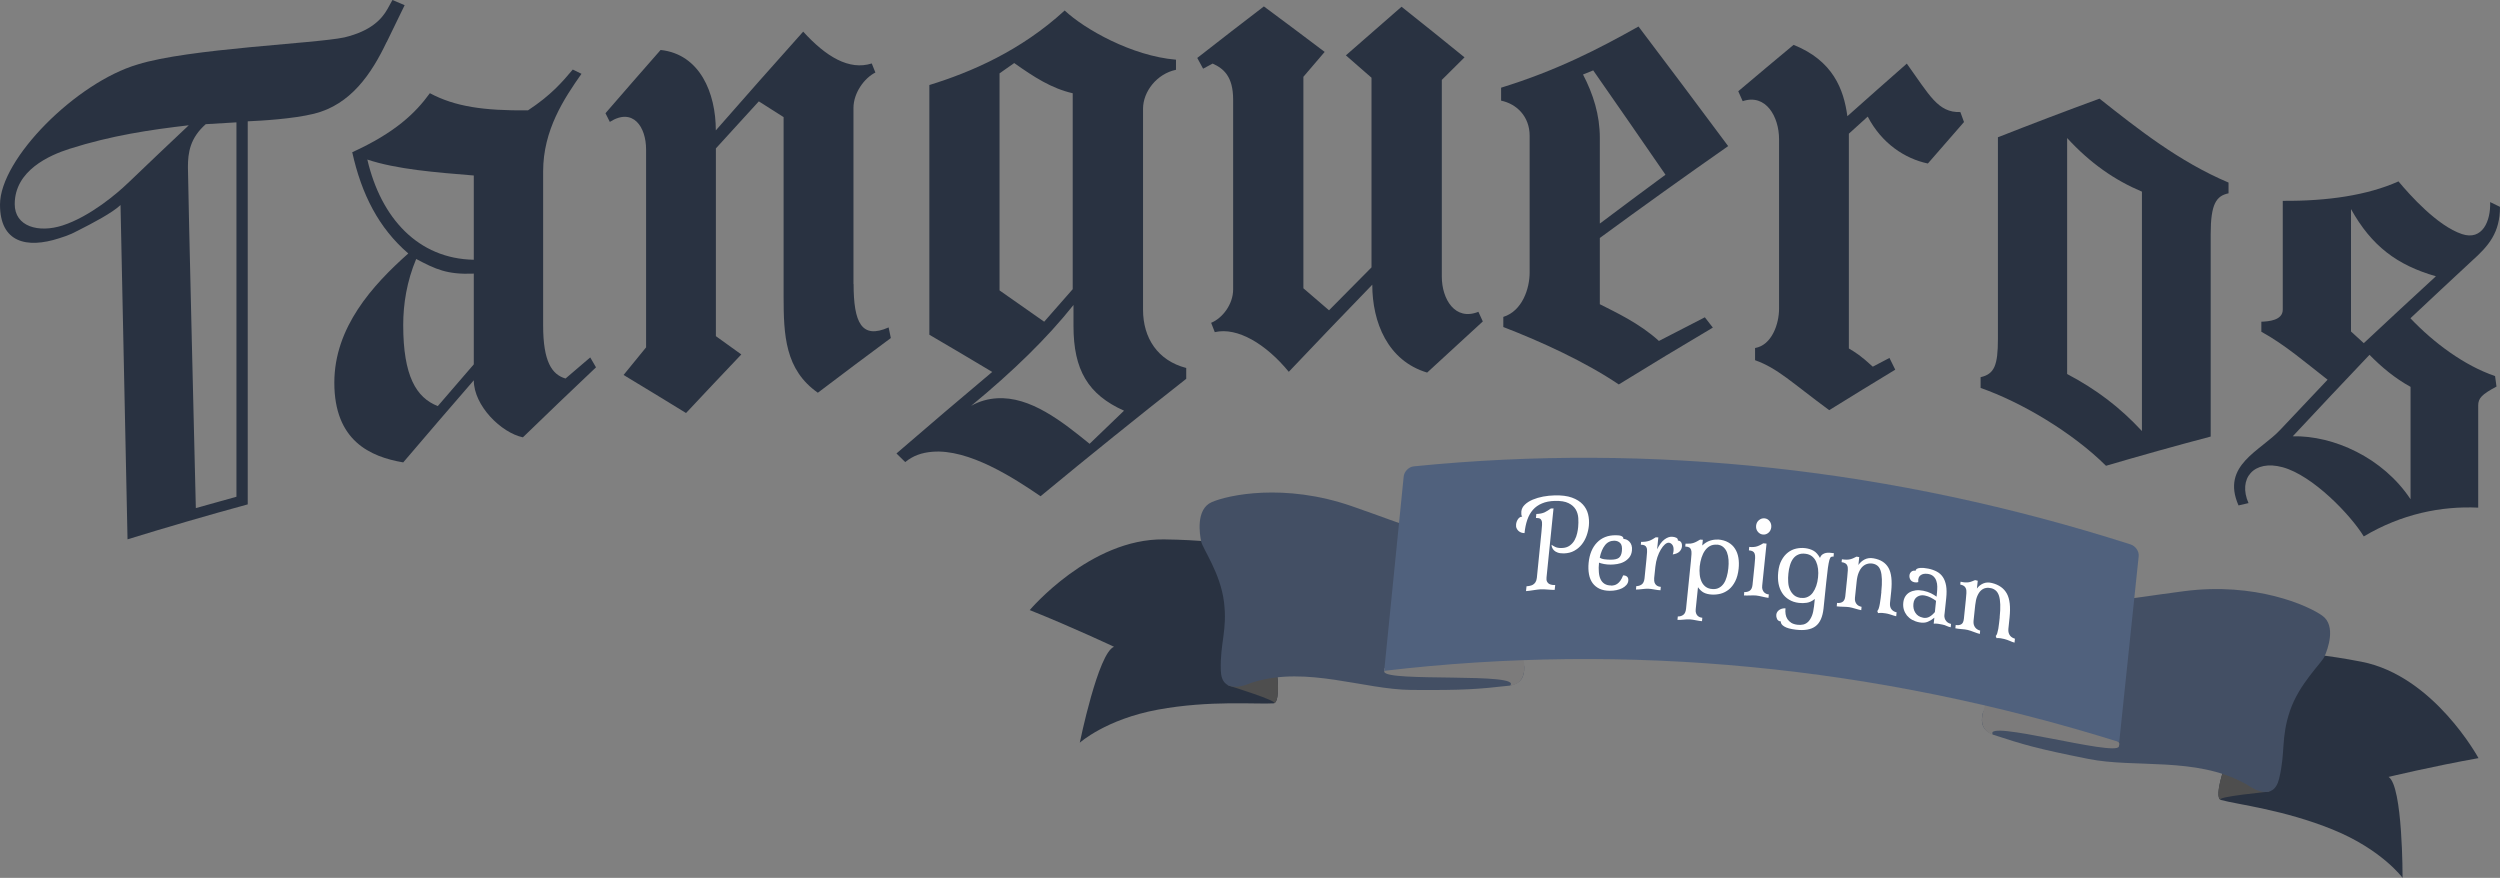 <svg xmlns="http://www.w3.org/2000/svg" width="692" height="243" viewBox="0 0 692 243" fill="none"><rect x="0" y="0" width="692" height="243" fill="#808080" stroke="none"/><g clip-path="url(#clip0_43_2092)"><path d="M107.05 11.624C108.702 8.216 110.354 4.826 112.006 1.435C110.874 0.951 109.761 0.466 108.63 0C108.163 0.843 107.696 1.668 107.247 2.511C105.667 5.31 102.669 8.593 95.325 10.351C87.353 12.073 52.196 13.418 38.083 17.849C21.169 22.818 0 43.896 0 56.651C0 67.127 7.362 68.867 16.357 65.961C17.542 65.585 18.674 65.208 19.805 64.706C20.308 64.454 20.882 64.167 21.439 63.898C25.748 61.728 31.045 58.929 33.361 56.759C34.008 87.596 34.654 118.432 35.3 149.287C46.289 145.897 57.331 142.686 68.41 139.654C68.41 139.654 68.518 139.618 68.572 139.618C68.572 139.403 68.572 139.206 68.572 138.99C68.572 138.972 68.572 138.955 68.572 138.919V33.582C72.288 33.42 80.979 32.936 86.922 31.483C97.067 28.971 102.812 20.468 107.014 11.642L107.05 11.624ZM56.954 34.371C59.773 34.191 62.61 34.03 65.447 33.869V137.501C61.695 138.524 57.96 139.564 54.207 140.641C54.207 140.641 51.999 49.888 52.017 46.264C52.017 42.228 52.609 38.21 56.954 34.371ZM35.336 50.731C32.607 53.386 24.94 59.952 17.309 62.409C10.683 64.544 4.058 62.732 4.076 56.489C4.076 47.197 13.646 42.981 19.266 41.188C30.811 37.51 41.585 35.914 52.25 34.676C46.612 39.986 40.974 45.331 35.336 50.749V50.731Z" fill="#293241"></path><path d="M156.553 104.781C152.746 103.669 150.34 100.099 150.34 90.053V47.448C150.34 35.985 156.14 27.285 160.952 20.432C160.144 20.038 159.354 19.643 158.546 19.248C155.547 22.8 152.531 26.334 146.139 30.55C133.929 30.657 125.975 29.527 118.99 25.796C115.004 31.285 109.42 36.703 97.498 42.138C100.083 53.799 104.841 63.127 113.011 70.159C103.064 79.003 92.542 90.627 92.542 105.929C92.542 122.02 102.471 126.433 111.611 127.994C118.11 120.352 124.628 112.782 131.146 105.265C131.146 112.297 138.741 119.796 144.738 121.052C151.472 114.522 158.223 108.064 164.974 101.678C164.435 100.763 163.897 99.848 163.376 98.933C161.096 100.87 158.833 102.808 156.553 104.763V104.781ZM131.146 100.852C127.824 104.691 124.503 108.548 121.181 112.405C115.202 110.073 111.611 104.063 111.611 89.981C111.611 84.151 112.598 77.891 115.202 71.684C120.588 74.536 123.766 76.043 131.146 75.738V100.87V100.852ZM131.146 71.899C115.776 71.63 105.452 60.4 101.681 44.166C109.815 46.874 120.588 47.717 131.146 48.578V71.899Z" fill="#293241"></path><path d="M236.239 78.608C236.239 62.373 236.239 46.139 236.239 29.904C236.239 25.689 239.273 21.581 242.308 20.074C241.967 19.23 241.625 18.405 241.302 17.562C235.036 19.571 228.59 15.661 222.323 8.754C214.261 17.777 206.182 26.89 198.138 36.093C198.138 25.671 193.703 14.997 182.858 13.831C177.758 19.625 172.677 25.473 167.595 31.339C167.99 32.147 168.403 32.936 168.798 33.743C175.227 29.671 178.836 35.124 178.836 41.349V96.152C176.753 98.7 174.688 101.229 172.605 103.794C178.351 107.257 184.114 110.773 189.896 114.324C194.995 108.889 200.095 103.471 205.194 98.108C202.842 96.421 200.49 94.735 198.156 93.049V41.08C202.124 36.721 206.074 32.38 210.042 28.056C212.322 29.509 214.603 30.962 216.901 32.416C216.901 48.937 216.901 65.441 216.901 81.963C216.901 92.798 217.296 102.341 226.381 108.71C233.115 103.597 239.848 98.556 246.581 93.569C246.384 92.582 246.186 91.596 245.971 90.627C238.501 93.946 236.275 89.389 236.275 78.554L236.239 78.608Z" fill="#293241"></path><path d="M316.392 85.712V30.119C316.392 25.312 320.252 20.414 325.513 19.32V16.522C313.339 15.517 300.178 8.055 294.701 2.906C282.546 14.064 268.774 19.984 257.247 23.536C257.247 46.569 257.247 69.603 257.247 92.654C263.046 96.045 268.846 99.471 274.645 102.951C265.811 110.36 256.977 117.894 248.143 125.518C248.951 126.308 249.759 127.097 250.567 127.904C252.776 126.092 255.218 125.285 258.055 125.052C268.163 124.191 280.714 132.353 288.022 137.358C301.453 126.254 314.901 115.419 328.35 104.853C328.35 103.848 328.35 102.862 328.35 101.857C320.449 99.812 316.392 93.551 316.392 85.73V85.712ZM276.674 20.307C278.021 19.356 279.368 18.405 280.732 17.454C286.209 21.329 291.057 24.469 296.928 25.814V80.043C294.288 83.039 291.667 86.035 289.028 89.049C284.916 86.142 280.786 83.254 276.674 80.384V20.325V20.307ZM301.596 122.845C294.109 116.764 285.185 109.624 275.866 110.252C273.64 110.396 271.216 110.97 268.792 112.351C280.535 102.682 289.854 93.569 297.143 84.42V90.233C297.143 102.449 301.201 109.23 311.131 113.679C307.953 116.728 304.774 119.778 301.596 122.845Z" fill="#293241"></path><path d="M399.094 76.581C399.094 58.427 399.094 40.273 399.094 22.119C401.195 20.038 403.278 17.957 405.378 15.876C399.579 11.158 393.761 6.476 387.944 1.866C382.809 6.314 377.673 10.799 372.538 15.32C374.908 17.383 377.26 19.446 379.63 21.509V74.016C375.716 77.962 371.784 81.909 367.87 85.891C365.5 83.846 363.147 81.819 360.777 79.792V21.258C362.734 18.961 364.692 16.665 366.667 14.369C361.065 10.136 355.445 5.92 349.842 1.776C343.702 6.476 337.543 11.23 331.402 16.037C331.941 17.024 332.48 18.029 333.018 19.015C333.898 18.531 334.778 18.064 335.658 17.598C338.692 18.961 341.332 21.168 341.332 27.554V80.115C341.332 84.313 338.297 88.116 335.245 89.353C335.586 90.215 335.927 91.076 336.25 91.937C342.535 90.466 350.453 95.255 356.737 102.915C364.44 94.789 372.143 86.752 379.846 78.805C379.846 89.192 384.101 99.866 395.036 103.131C400.171 98.377 405.307 93.659 410.442 88.977C410.029 88.08 409.634 87.201 409.221 86.304C402.739 88.923 399.094 82.77 399.094 76.581Z" fill="#293241"></path><path d="M478.349 40.434C470.09 29.312 461.812 18.28 453.535 7.337C442.42 13.58 430.911 19.517 415.505 24.271C415.505 25.473 415.505 26.657 415.505 27.859C419.761 28.738 423.406 32.2 423.406 37.582V75.451C423.406 79.846 421.395 86.071 416.116 87.721V90.519C426.638 94.574 438.793 100.153 448.076 106.413C456.767 101.05 465.439 95.811 474.112 90.681C473.375 89.73 472.639 88.779 471.903 87.829C467.666 89.981 463.428 92.17 459.191 94.376C453.732 89.407 447.071 86.376 442.833 84.205V65.871C454.684 57.189 466.534 48.704 478.367 40.434H478.349ZM438.165 20.63C439.117 20.253 440.05 19.858 441.002 19.482C447.681 29.061 454.343 38.676 461.004 48.363C454.953 52.812 448.884 57.333 442.833 61.889V38.174C442.833 31.806 441.002 26.047 438.183 20.63H438.165Z" fill="#293241"></path><path d="M527.816 17.598C522.34 22.406 516.845 27.267 511.351 32.164C510.346 24.666 507.347 16.791 496.466 12.414C491.367 16.647 486.267 20.935 481.15 25.258C481.563 26.173 481.958 27.088 482.371 28.003C488.817 25.85 492.444 32.344 492.444 38.515V85.479C492.444 89.659 490.433 95.542 485.801 96.332V99.704C492.049 101.929 495.856 105.821 506.324 113.535C512.428 109.75 518.515 106.019 524.602 102.323C524.064 101.247 523.525 100.153 523.004 99.076C521.46 99.884 519.934 100.691 518.39 101.498C514.978 98.359 513.56 97.534 511.764 96.457V37.008C513.506 35.429 515.247 33.851 516.989 32.272C520.814 39.645 527.224 43.914 533.634 45.26C536.973 41.421 540.313 37.6 543.635 33.779C543.294 32.864 542.97 31.931 542.629 31.016C536.417 31.25 534.029 26.245 527.798 17.598H527.816Z" fill="#293241"></path><path d="M553.025 37.995C553.025 56.597 553.025 75.2 553.025 93.82C553.025 101.175 552.02 103.543 548.231 104.404V107.382C559.435 111.293 573.602 119.652 582.939 128.927C592.617 126.092 602.277 123.384 611.919 120.836V64.724C611.919 56.4 613.499 54.211 616.857 53.512V50.534C603.211 44.775 591.701 35.663 581.144 27.303C571.789 30.729 562.416 34.299 553.025 37.995ZM592.886 119.311C586.728 112.692 580.371 107.866 572.184 103.525V38.21C578.558 45.152 585.327 49.87 592.886 53.045C592.886 75.128 592.886 97.229 592.886 119.311Z" fill="#293241"></path><path d="M667.222 88.08C672.895 82.752 678.551 77.46 684.207 72.222C688.894 68.042 692 64.383 692 57.261C691.102 56.812 690.187 56.382 689.271 55.933C689.468 61.154 687.134 66.679 681.478 64.795C674.655 62.517 667.024 53.96 663.9 50.211C655.299 54.05 644.293 55.682 631.867 55.593V85.712C631.867 88.69 627.935 88.977 625.942 89.049V91.829C632.46 95.381 638.565 100.673 644.275 105.104C639.947 109.66 635.62 114.253 631.275 118.863C625.763 124.855 614.684 128.693 619.622 139.905C620.538 139.69 621.471 139.475 622.387 139.259C619.424 132.532 623.77 127.115 631.867 129.339C640.145 131.618 650.559 142.399 654.294 148.48C664.69 142.291 675.643 140.031 685.967 140.515V112.226C685.967 110.252 686.937 109.176 691.03 107.005C690.905 106.037 690.779 105.068 690.635 104.099C682.089 101.175 673.668 94.897 667.222 88.116V88.08ZM650.756 57.871C656.448 68.096 663.505 73.388 674.26 76.473C667.617 82.573 660.973 88.744 654.294 94.986C653.109 93.91 651.942 92.834 650.756 91.757V57.889V57.871ZM667.222 138.165C659.591 126.648 645.873 120.513 634.633 120.765C641.725 113.176 648.799 105.66 655.874 98.215C659.213 101.606 662.93 104.727 667.239 107.077C667.239 117.446 667.239 127.797 667.239 138.165H667.222Z" fill="#293241"></path><path d="M686.057 209.867C686.057 209.867 673.721 187.067 653.683 183.174C633.645 179.281 628.133 181.254 628.133 181.254C628.133 181.254 610.357 220.218 614.774 221.437C619.191 222.675 632.155 224.11 645.729 229.636C659.303 235.161 665.031 242.982 665.031 242.982C665.031 242.982 665.121 217.527 661.153 215.051C661.153 215.051 673.362 212.109 686.057 209.849V209.867Z" fill="#293241"></path><path d="M628.205 219.123C628.205 219.123 612.691 220.576 614.774 221.437C614.774 221.437 613.014 221.437 614.971 214.746C617.108 207.463 628.205 219.123 628.205 219.123Z" fill="#4E4E4E"></path><path d="M621.202 216.773C621.471 216.917 621.759 217.025 622.01 217.204C623.482 218.262 629.3 221.994 630.862 215.536C632.658 208.127 631.311 204.306 633.861 196.772C636.41 189.237 642.587 183.604 643.431 181.703C644.275 179.801 646.735 173.254 642.838 170.437C638.942 167.621 624.254 161.055 604.521 163.638C584.788 166.222 589.816 166.401 578.881 164.733C567.946 163.064 559.687 162.275 559.687 162.275C559.687 162.275 546.077 187.102 550.135 192.197C554.175 197.292 549.452 194.709 548.806 197.507C548.16 200.305 548.86 202.153 551.643 203.355C560.261 206.171 563.727 207.212 578.127 210.082C590.983 212.647 607.682 209.436 621.202 216.773Z" fill="#434F64"></path><path d="M586.494 206.656C585.543 209.454 548.662 198.924 551.643 203.355C551.643 203.355 547.405 202.404 548.95 197.023C549.614 194.691 549.542 194.673 549.542 194.673C549.542 194.673 582.76 203.265 585.004 204.467C586.997 205.544 586.692 205.723 586.494 206.656Z" fill="#7C7B7B"></path><path d="M285.042 168.859C285.042 168.859 301.758 149.036 322.173 149.305C342.588 149.574 347.58 152.624 347.58 152.624C347.58 152.624 357.061 194.386 352.482 194.691C347.903 194.996 334.904 193.776 320.503 196.431C306.103 199.086 298.885 205.58 298.885 205.58C298.885 205.58 303.984 180.644 308.366 179.03C308.366 179.03 297 173.666 285.042 168.877V168.859Z" fill="#293241"></path><path d="M339.805 189.686C339.805 189.686 354.708 194.26 352.482 194.691C352.482 194.691 354.206 195.031 353.649 188.089C353.039 180.519 339.805 189.686 339.805 189.686Z" fill="#4E4E4E"></path><path d="M347.131 188.789C346.844 188.878 346.539 188.914 346.251 189.04C344.599 189.775 338.135 192.251 337.92 185.614C337.669 178.007 339.769 174.527 338.8 166.616C337.83 158.705 332.946 151.942 332.497 149.915C332.049 147.888 330.971 140.964 335.37 139.008C339.769 137.053 355.462 133.591 374.262 140.138C393.061 146.686 388.087 145.843 399.148 146.417C410.208 146.991 418.432 147.906 418.432 147.906C418.432 147.906 426.691 174.976 421.7 179.156C416.708 183.335 421.843 181.757 421.915 184.627C421.987 187.497 420.91 189.165 417.947 189.775C408.951 190.78 405.342 191.085 390.655 190.977C377.548 190.87 361.855 184.34 347.113 188.771L347.131 188.789Z" fill="#434F64"></path><path d="M383.168 185.936C383.527 188.878 421.772 186.044 417.965 189.793C417.965 189.793 422.31 189.722 421.897 184.143C421.718 181.721 421.79 181.721 421.79 181.721C421.79 181.721 387.513 183.371 385.071 184.107C382.898 184.752 383.15 185.004 383.168 185.954V185.936Z" fill="#7C7B7B"></path><path d="M589.726 150.687C523.992 129.68 457.126 122.469 391.319 129.088C389.937 129.232 388.68 130.505 388.536 131.94C386.741 149.843 384.963 167.764 383.15 185.685C450.554 177.738 519.126 184.304 586.602 205.4C588.398 188.251 590.193 171.101 591.989 153.969C592.132 152.606 591.127 151.135 589.726 150.687Z" fill="#50617D"></path><path d="M429.51 150.812C429.726 150.974 430.049 151.171 430.48 151.386C430.911 151.601 431.503 151.709 432.258 151.691C433.191 151.673 433.927 151.44 434.52 151.009C435.095 150.579 435.543 150.077 435.867 149.467C436.19 148.875 436.423 148.229 436.567 147.565C436.711 146.901 436.8 146.345 436.836 145.879C436.908 145.108 436.926 144.3 436.872 143.421C436.818 142.56 436.585 141.753 436.172 141.035C435.741 140.318 435.095 139.726 434.179 139.277C433.263 138.811 432.006 138.614 430.39 138.65C429.008 138.685 427.805 138.919 426.817 139.349C425.812 139.762 424.986 140.354 424.321 141.107C423.657 141.861 423.136 142.776 422.759 143.87C422.382 144.964 422.131 146.184 421.987 147.565C421.736 147.565 421.448 147.529 421.161 147.44C420.874 147.35 420.605 147.206 420.371 147.009C420.138 146.812 419.94 146.561 419.797 146.238C419.653 145.933 419.599 145.556 419.653 145.126C419.707 144.641 419.868 144.157 420.174 143.708C420.479 143.26 420.874 143.009 421.359 142.991C421.215 142.865 421.125 142.668 421.107 142.363C421.107 142.058 421.107 141.807 421.107 141.592C421.179 140.874 421.502 140.228 422.095 139.672C422.669 139.116 423.406 138.668 424.285 138.291C425.147 137.932 426.117 137.645 427.158 137.448C428.2 137.268 429.241 137.143 430.265 137.125C432.222 137.071 433.82 137.268 435.113 137.735C436.387 138.201 437.393 138.829 438.111 139.618C438.847 140.408 439.332 141.322 439.583 142.345C439.835 143.367 439.907 144.426 439.799 145.52C439.709 146.417 439.512 147.314 439.188 148.229C438.865 149.126 438.434 149.951 437.86 150.669C437.303 151.386 436.603 151.978 435.777 152.445C434.951 152.911 433.999 153.144 432.904 153.18C432.222 153.18 431.629 153.126 431.198 152.965C430.749 152.803 430.408 152.606 430.157 152.355C429.905 152.104 429.726 151.853 429.636 151.584C429.528 151.314 429.475 151.099 429.475 150.902C429.475 150.866 429.475 150.812 429.475 150.776L429.51 150.812ZM428.074 159.817C428.02 160.338 428.074 160.732 428.236 161.019C428.379 161.306 428.595 161.522 428.846 161.647C429.097 161.773 429.385 161.862 429.672 161.898C429.977 161.934 430.247 161.952 430.48 161.934C430.426 162.383 430.39 162.831 430.336 163.28C430.103 163.28 429.798 163.28 429.457 163.262C429.097 163.244 428.756 163.226 428.379 163.19C428.002 163.154 427.643 163.136 427.302 163.118C426.961 163.1 426.656 163.1 426.422 163.118C426.189 163.118 425.883 163.154 425.524 163.208C425.165 163.262 424.806 163.316 424.411 163.369C424.034 163.423 423.657 163.477 423.298 163.531C422.939 163.585 422.651 163.603 422.4 163.62C422.454 163.172 422.49 162.724 422.544 162.275C422.795 162.275 423.082 162.221 423.406 162.167C423.729 162.114 424.016 162.006 424.285 161.862C424.555 161.719 424.788 161.486 425.004 161.181C425.201 160.876 425.345 160.463 425.399 159.961C425.83 155.727 426.243 151.512 426.673 147.278C426.745 146.489 426.799 145.843 426.835 145.305C426.853 144.785 426.835 144.39 426.709 144.103C426.602 143.816 426.422 143.619 426.189 143.511C425.955 143.403 425.596 143.368 425.147 143.385C425.183 143.009 425.219 142.632 425.255 142.273C425.758 142.255 426.171 142.201 426.548 142.13C426.925 142.058 427.248 141.95 427.571 141.807C427.877 141.663 428.164 141.502 428.433 141.322C428.702 141.143 428.972 140.946 429.277 140.748C429.528 140.748 429.78 140.748 430.013 140.73C429.367 147.099 428.72 153.485 428.074 159.871V159.817Z" fill="white"></path><path d="M445.922 162.096C446.209 162.096 446.514 162.06 446.819 161.988C447.125 161.916 447.43 161.773 447.699 161.575C447.986 161.378 448.274 161.091 448.525 160.732C448.794 160.356 449.046 159.871 449.279 159.261C449.746 159.261 450.105 159.387 450.375 159.62C450.644 159.853 450.752 160.23 450.716 160.714C450.68 161.163 450.5 161.558 450.195 161.916C449.89 162.275 449.495 162.562 449.028 162.813C448.561 163.046 448.022 163.226 447.43 163.351C446.837 163.477 446.227 163.531 445.58 163.531C444.503 163.531 443.534 163.333 442.761 162.975C441.971 162.598 441.325 162.078 440.84 161.414C440.355 160.75 440.014 159.943 439.835 158.974C439.655 158.024 439.619 156.965 439.727 155.817C439.96 153.431 440.732 151.548 442.043 150.184C443.354 148.821 445.078 148.139 447.232 148.157C447.484 148.157 447.753 148.157 448.004 148.193C448.256 148.211 448.489 148.265 448.705 148.337C448.92 148.408 449.082 148.516 449.207 148.659C449.333 148.803 449.387 148.982 449.369 149.18C449.674 149.18 449.962 149.251 450.249 149.377C450.536 149.503 450.805 149.7 451.057 149.969C451.29 150.22 451.488 150.561 451.613 150.956C451.739 151.35 451.775 151.835 451.721 152.373C451.649 153.162 451.38 153.808 450.985 154.31C450.572 154.812 450.087 155.207 449.513 155.512C448.938 155.817 448.31 156.014 447.663 156.122C447.017 156.23 446.388 156.283 445.814 156.283C445.167 156.283 444.557 156.23 444 156.122C443.444 156.014 442.977 155.889 442.6 155.745C442.6 155.781 442.6 155.835 442.6 155.871C442.51 156.768 442.492 157.593 442.564 158.364C442.618 159.136 442.779 159.782 443.031 160.32C443.282 160.858 443.641 161.288 444.126 161.593C444.611 161.898 445.203 162.06 445.94 162.06L445.922 162.096ZM446.855 149.664C445.796 149.664 444.916 150.077 444.27 150.902C443.605 151.727 443.121 152.875 442.815 154.346C443.121 154.579 443.569 154.741 444.144 154.813C444.737 154.884 445.275 154.92 445.814 154.92C446.873 154.92 447.645 154.759 448.112 154.4C448.561 154.041 448.848 153.413 448.938 152.534C449.046 151.476 448.902 150.74 448.471 150.31C448.058 149.897 447.52 149.682 446.837 149.664H446.855Z" fill="white"></path><path d="M457.88 160.158C457.844 160.589 457.88 160.93 457.97 161.217C458.077 161.504 458.203 161.719 458.383 161.898C458.562 162.078 458.76 162.203 458.993 162.293C459.227 162.383 459.478 162.419 459.711 162.437C459.675 162.759 459.64 163.064 459.622 163.387C459.388 163.387 459.119 163.351 458.832 163.316C458.544 163.28 458.257 163.226 457.934 163.172C457.611 163.118 457.323 163.064 457.036 163.028C456.749 162.993 456.479 162.957 456.246 162.957C456.013 162.957 455.743 162.957 455.456 162.975C455.169 162.993 454.863 163.028 454.54 163.064C454.217 163.1 453.912 163.136 453.625 163.154C453.337 163.172 453.068 163.19 452.834 163.19C452.87 162.867 452.906 162.562 452.924 162.239C453.463 162.239 453.948 162.096 454.397 161.791C454.845 161.486 455.115 160.912 455.205 160.087C455.384 158.311 455.564 156.553 455.743 154.777C455.815 153.987 455.887 153.342 455.905 152.821C455.923 152.301 455.905 151.888 455.779 151.601C455.671 151.314 455.492 151.099 455.24 150.974C454.989 150.848 454.63 150.776 454.181 150.776C454.217 150.507 454.235 150.238 454.253 149.987C454.756 149.987 455.187 149.987 455.564 149.915C455.941 149.861 456.282 149.772 456.587 149.664C456.892 149.538 457.18 149.413 457.449 149.251C457.718 149.09 457.988 148.911 458.293 148.731C458.544 148.731 458.796 148.731 459.029 148.749C458.921 149.843 458.814 150.956 458.688 152.05C459.298 150.812 459.945 149.915 460.681 149.359C461.417 148.803 462.117 148.534 462.818 148.57C463.249 148.588 463.644 148.677 463.985 148.839C464.326 149 464.47 149.269 464.434 149.628C464.829 149.646 465.134 149.808 465.331 150.095C465.529 150.382 465.601 150.776 465.565 151.261C465.511 151.817 465.278 152.283 464.883 152.678C464.488 153.072 463.859 153.342 463.015 153.467C463.123 153.162 463.195 152.839 463.231 152.516C463.302 151.763 463.195 151.189 462.907 150.812C462.62 150.435 462.279 150.238 461.884 150.22C461.561 150.22 461.22 150.364 460.825 150.704C460.448 151.045 460.07 151.512 459.711 152.122C459.352 152.732 459.029 153.431 458.76 154.238C458.49 155.046 458.311 155.925 458.203 156.875C458.095 157.97 457.988 159.064 457.862 160.14L457.88 160.158Z" fill="white"></path><path d="M475.476 149.323C476.625 149.413 477.613 149.682 478.385 150.13C479.175 150.579 479.803 151.171 480.252 151.888C480.719 152.606 481.024 153.431 481.186 154.382C481.348 155.315 481.366 156.319 481.258 157.396C481.114 158.777 480.791 159.961 480.306 160.912C479.821 161.862 479.229 162.616 478.547 163.172C477.846 163.728 477.092 164.123 476.266 164.338C475.422 164.553 474.596 164.625 473.735 164.571C472.927 164.517 472.208 164.338 471.634 164.051C471.059 163.764 470.521 163.262 470 162.544C469.784 164.589 469.587 166.616 469.371 168.661C469.318 169.092 469.371 169.433 469.461 169.72C469.569 170.007 469.695 170.24 469.874 170.419C470.054 170.599 470.251 170.724 470.485 170.832C470.718 170.922 470.969 170.975 471.203 170.993C471.167 171.316 471.131 171.621 471.113 171.944C470.88 171.944 470.61 171.89 470.323 171.854C470.036 171.801 469.73 171.747 469.425 171.693C469.102 171.639 468.815 171.585 468.527 171.532C468.24 171.478 467.989 171.46 467.737 171.442C467.486 171.442 467.235 171.442 466.947 171.442C466.66 171.442 466.355 171.478 466.032 171.514C465.708 171.532 465.403 171.567 465.116 171.585C464.811 171.603 464.559 171.603 464.326 171.585C464.362 171.262 464.398 170.957 464.416 170.635C464.954 170.653 465.439 170.527 465.888 170.222C466.337 169.917 466.606 169.361 466.696 168.536C467.145 164.123 467.594 159.728 468.043 155.315C468.132 154.543 468.186 153.88 468.204 153.359C468.24 152.839 468.186 152.427 468.079 152.14C467.971 151.853 467.791 151.637 467.54 151.512C467.289 151.386 466.947 151.296 466.481 151.279C466.498 151.009 466.534 150.74 466.552 150.489C467.037 150.507 467.486 150.489 467.863 150.471C468.24 150.435 468.581 150.346 468.887 150.238C469.21 150.13 469.479 149.987 469.748 149.843C470 149.682 470.305 149.521 470.592 149.359C470.844 149.359 471.095 149.395 471.346 149.413C471.293 149.933 471.239 150.471 471.185 150.992C471.885 150.328 472.621 149.879 473.357 149.646C474.094 149.413 474.794 149.323 475.458 149.359L475.476 149.323ZM475.171 150.776C474.471 150.722 473.86 150.848 473.322 151.135C472.783 151.422 472.316 151.853 471.939 152.391C471.544 152.947 471.239 153.593 470.987 154.346C470.754 155.1 470.574 155.889 470.485 156.732C470.395 157.557 470.413 158.346 470.485 159.082C470.556 159.817 470.754 160.481 471.023 161.055C471.293 161.629 471.688 162.096 472.172 162.454C472.657 162.795 473.268 163.011 474.004 163.046C474.704 163.1 475.297 162.993 475.817 162.706C476.338 162.437 476.769 162.042 477.128 161.522C477.487 161.001 477.757 160.391 477.954 159.674C478.17 158.956 478.313 158.167 478.403 157.306C478.493 156.481 478.511 155.692 478.457 154.938C478.403 154.185 478.259 153.503 478.026 152.893C477.792 152.283 477.433 151.799 476.984 151.404C476.518 151.009 475.925 150.794 475.189 150.74L475.171 150.776Z" fill="white"></path><path d="M487.776 162.149C487.722 162.562 487.758 162.921 487.865 163.208C487.973 163.495 488.099 163.728 488.278 163.925C488.458 164.105 488.655 164.248 488.889 164.356C489.122 164.464 489.374 164.517 489.607 164.535C489.571 164.858 489.535 165.163 489.517 165.486C489.284 165.468 488.997 165.414 488.727 165.361C488.44 165.307 488.135 165.235 487.83 165.163C487.506 165.091 487.219 165.02 486.932 164.966C486.644 164.912 486.375 164.858 486.142 164.84C485.908 164.822 485.639 164.804 485.352 164.804C485.064 164.804 484.759 164.804 484.436 164.822C484.113 164.822 483.808 164.84 483.52 164.84C483.233 164.84 482.964 164.84 482.73 164.822C482.766 164.499 482.802 164.195 482.82 163.872C483.359 163.925 483.843 163.8 484.292 163.531C484.741 163.244 485.011 162.706 485.1 161.88C485.28 160.069 485.477 158.257 485.657 156.445C485.729 155.674 485.783 155.01 485.819 154.49C485.854 153.969 485.783 153.557 485.693 153.27C485.585 152.965 485.406 152.75 485.154 152.606C484.903 152.462 484.544 152.373 484.095 152.337C484.131 152.014 484.167 151.709 484.185 151.386C484.687 151.44 485.118 151.44 485.459 151.404C485.819 151.368 486.142 151.314 486.429 151.207C486.716 151.099 486.986 150.992 487.255 150.848C487.506 150.704 487.776 150.543 488.081 150.382C488.386 150.417 488.673 150.435 488.979 150.471C488.584 154.346 488.171 158.239 487.776 162.114V162.149ZM486.088 145.502C486.16 144.874 486.411 144.354 486.878 143.977C487.345 143.583 487.865 143.421 488.44 143.475C489.015 143.529 489.481 143.798 489.841 144.282C490.2 144.749 490.343 145.305 490.289 145.933C490.218 146.561 489.966 147.081 489.517 147.458C489.068 147.852 488.548 148.014 487.973 147.96C487.399 147.906 486.932 147.637 486.555 147.171C486.178 146.704 486.034 146.148 486.088 145.52V145.502Z" fill="white"></path><path d="M497.956 166.885C496.879 166.76 495.963 166.455 495.191 165.97C494.419 165.504 493.773 164.894 493.306 164.141C492.821 163.387 492.48 162.526 492.3 161.558C492.121 160.589 492.085 159.53 492.211 158.382C492.336 157.055 492.659 155.943 493.144 155.064C493.629 154.167 494.204 153.467 494.904 152.929C495.604 152.391 496.358 152.032 497.184 151.853C498.01 151.673 498.854 151.619 499.68 151.727C500.578 151.835 501.35 152.086 502.014 152.462C502.679 152.839 503.253 153.503 503.774 154.436C503.935 153.987 504.169 153.664 504.456 153.467C504.743 153.27 505.049 153.126 505.408 153.054C505.749 152.983 506.126 152.965 506.503 153.001C506.88 153.037 507.257 153.072 507.616 153.126C507.58 153.449 507.545 153.754 507.527 154.077C507.257 154.041 507.042 154.077 506.862 154.149C506.683 154.238 506.521 154.525 506.377 155.01C506.234 155.494 506.108 156.212 505.964 157.18C505.839 158.149 505.677 159.495 505.498 161.217C505.246 163.603 504.995 165.988 504.761 168.374C504.51 170.76 503.774 172.428 502.535 173.343C501.296 174.276 499.483 174.581 497.077 174.294C495.604 174.115 494.527 173.828 493.862 173.397C493.18 172.985 492.893 172.518 492.929 172.016C492.408 171.962 492.067 171.729 491.887 171.334C491.708 170.94 491.636 170.563 491.672 170.186C491.708 169.827 491.816 169.522 492.013 169.289C492.211 169.038 492.426 168.859 492.677 168.715C492.929 168.572 493.198 168.482 493.485 168.428C493.773 168.374 494.006 168.356 494.222 168.392C494.168 168.966 494.168 169.504 494.258 170.007C494.329 170.509 494.509 170.975 494.76 171.37C495.03 171.765 495.389 172.106 495.82 172.393C496.251 172.662 496.825 172.841 497.507 172.931C498.1 173.003 498.657 172.985 499.177 172.859C499.698 172.733 500.147 172.464 500.542 172.07C500.919 171.675 501.26 171.137 501.547 170.437C501.817 169.756 501.996 168.877 502.122 167.836C502.194 167.154 502.266 166.473 502.337 165.791C501.601 166.401 500.847 166.742 500.111 166.849C499.375 166.957 498.675 166.975 497.992 166.885H497.956ZM498.549 165.486C499.231 165.576 499.842 165.486 500.38 165.217C500.937 164.966 501.404 164.571 501.781 164.051C502.158 163.531 502.481 162.903 502.732 162.185C502.984 161.468 503.145 160.678 503.235 159.817C503.325 158.992 503.325 158.221 503.235 157.467C503.145 156.714 502.966 156.05 502.697 155.458C502.427 154.866 502.032 154.364 501.565 153.987C501.081 153.611 500.506 153.377 499.788 153.288C499.016 153.18 498.333 153.252 497.777 153.503C497.202 153.736 496.735 154.113 496.358 154.615C495.981 155.117 495.694 155.709 495.479 156.427C495.263 157.127 495.101 157.916 495.03 158.741C494.94 159.566 494.922 160.356 494.976 161.127C495.012 161.898 495.173 162.598 495.461 163.208C495.73 163.818 496.107 164.338 496.592 164.751C497.077 165.163 497.723 165.414 498.549 165.522V165.486Z" fill="white"></path><path d="M520.742 163.872C520.885 162.472 520.939 161.288 520.903 160.338C520.867 159.369 520.76 158.598 520.562 157.988C520.365 157.378 520.077 156.911 519.7 156.606C519.323 156.301 518.892 156.104 518.372 156.014C517.851 155.925 517.348 155.943 516.863 156.086C516.379 156.212 515.93 156.481 515.517 156.875C515.104 157.27 514.781 157.808 514.493 158.49C514.206 159.172 514.008 160.033 513.919 161.019C513.757 162.508 513.613 163.997 513.452 165.468C513.398 165.881 513.452 166.24 513.542 166.527C513.631 166.814 513.775 167.065 513.955 167.262C514.116 167.459 514.332 167.621 514.565 167.728C514.816 167.836 515.05 167.926 515.283 167.962C515.247 168.267 515.211 168.59 515.193 168.895C514.96 168.859 514.691 168.805 514.403 168.715C514.116 168.643 513.811 168.554 513.506 168.464C513.2 168.374 512.895 168.285 512.608 168.213C512.339 168.141 512.069 168.087 511.818 168.051C511.584 168.016 511.315 167.998 511.028 167.98C510.741 167.98 510.435 167.962 510.112 167.944C509.789 167.944 509.484 167.944 509.196 167.908C508.909 167.908 508.64 167.872 508.406 167.836C508.442 167.513 508.478 167.208 508.496 166.885C509.035 166.957 509.52 166.885 509.968 166.634C510.417 166.383 510.687 165.845 510.776 165.038C510.956 163.298 511.136 161.54 511.315 159.8C511.387 159.028 511.441 158.382 511.477 157.862C511.495 157.342 511.477 156.929 511.351 156.624C511.243 156.319 511.064 156.086 510.812 155.943C510.561 155.781 510.22 155.674 509.753 155.602C509.771 155.333 509.807 155.082 509.843 154.812C510.346 154.884 510.776 154.92 511.154 154.92C511.531 154.92 511.872 154.866 512.177 154.795C512.482 154.723 512.788 154.615 513.039 154.49C513.308 154.364 513.578 154.221 513.883 154.077C514.134 154.113 514.386 154.149 514.637 154.203C514.565 154.938 514.493 155.674 514.403 156.391C514.852 155.727 515.445 155.207 516.145 154.848C516.863 154.49 517.671 154.382 518.587 154.543C520.562 154.884 521.927 155.763 522.735 157.18C523.543 158.598 523.776 160.768 523.489 163.656C523.381 164.751 523.255 165.845 523.148 166.939C523.112 167.352 523.148 167.711 523.238 168.016C523.327 168.303 523.471 168.554 523.651 168.751C523.812 168.948 524.028 169.11 524.261 169.235C524.494 169.361 524.746 169.433 524.979 169.486C524.943 169.845 524.907 170.222 524.871 170.581C524.62 170.527 524.387 170.473 524.189 170.401C523.992 170.33 523.794 170.258 523.597 170.204C523.381 170.132 523.166 170.061 522.896 169.989C522.627 169.917 522.304 169.827 521.927 169.774C521.657 169.72 521.37 169.684 521.047 169.666C520.724 169.63 520.311 169.666 519.844 169.702C519.772 169.504 519.7 169.325 519.628 169.128C519.79 169.002 519.916 168.751 520.041 168.392C520.167 168.016 520.257 167.585 520.347 167.083C520.436 166.58 520.508 166.06 520.58 165.504C520.652 164.948 520.724 164.41 520.76 163.908L520.742 163.872Z" fill="white"></path><path d="M538.212 170.096C538.176 170.509 538.194 170.868 538.302 171.173C538.41 171.478 538.535 171.729 538.715 171.926C538.895 172.141 539.092 172.303 539.325 172.428C539.559 172.554 539.81 172.644 540.044 172.698C540.008 173.003 539.972 173.325 539.954 173.63C539.505 173.541 539.11 173.397 538.805 173.254C538.482 173.092 538.104 172.967 537.638 172.877C537.189 172.787 536.794 172.698 536.453 172.662C536.111 172.608 535.698 172.608 535.25 172.626C535.303 172.07 535.357 171.532 535.429 170.975C534.908 171.424 534.334 171.783 533.652 172.088C532.969 172.393 532.197 172.446 531.263 172.267C530.527 172.124 529.881 171.89 529.288 171.567C528.696 171.245 528.229 170.832 527.834 170.366C527.457 169.881 527.17 169.343 526.99 168.751C526.811 168.159 526.757 167.513 526.829 166.814C526.9 166.15 527.08 165.576 527.385 165.091C527.69 164.607 528.085 164.23 528.588 163.943C529.073 163.674 529.647 163.495 530.276 163.405C530.904 163.333 531.605 163.369 532.359 163.513C533.203 163.692 533.921 163.925 534.513 164.23C535.106 164.535 535.609 164.84 536.04 165.163C536.076 164.787 536.111 164.392 536.165 164.015C536.219 163.477 536.237 162.921 536.237 162.365C536.237 161.809 536.147 161.288 535.986 160.822C535.842 160.338 535.573 159.925 535.232 159.584C534.89 159.243 534.406 158.992 533.813 158.885C533.562 158.831 533.274 158.813 532.951 158.813C532.646 158.813 532.341 158.867 532.071 158.974C531.802 159.082 531.569 159.243 531.353 159.459C531.156 159.692 531.03 159.997 530.976 160.392C530.958 160.607 530.976 160.84 530.976 161.127C530.671 161.235 530.33 161.253 529.971 161.181C529.414 161.073 529.037 160.84 528.804 160.463C528.57 160.087 528.498 159.692 528.534 159.279C528.57 158.867 528.75 158.526 529.055 158.257C529.36 157.988 529.755 157.898 530.24 157.988C530.258 157.754 530.384 157.575 530.599 157.45C530.815 157.324 531.084 157.252 531.425 157.216C531.766 157.18 532.143 157.198 532.538 157.216C532.933 157.252 533.346 157.324 533.759 157.396C534.657 157.575 535.429 157.862 536.111 158.221C536.794 158.58 537.35 159.082 537.781 159.728C538.212 160.356 538.5 161.145 538.679 162.096C538.841 163.029 538.859 164.177 538.715 165.54C538.553 167.065 538.392 168.59 538.23 170.132L538.212 170.096ZM532.215 170.975C532.915 171.119 533.544 171.029 534.1 170.706C534.657 170.383 535.142 169.953 535.573 169.433C535.681 168.392 535.788 167.352 535.896 166.311C535.465 165.988 534.98 165.683 534.442 165.414C533.903 165.145 533.364 164.948 532.808 164.84C532.018 164.679 531.317 164.787 530.689 165.181C530.078 165.576 529.719 166.222 529.63 167.137C529.54 168.105 529.719 168.93 530.186 169.63C530.653 170.348 531.335 170.778 532.233 170.958L532.215 170.975Z" fill="white"></path><path d="M553.51 170.868C553.654 169.486 553.708 168.303 553.672 167.334C553.636 166.365 553.528 165.576 553.331 164.948C553.133 164.32 552.846 163.854 552.487 163.513C552.11 163.172 551.679 162.939 551.158 162.813C550.655 162.688 550.135 162.67 549.668 162.759C549.183 162.849 548.734 163.082 548.339 163.441C547.944 163.8 547.603 164.32 547.316 164.984C547.028 165.648 546.849 166.491 546.741 167.477C546.579 168.948 546.436 170.419 546.274 171.89C546.238 172.303 546.274 172.662 546.364 172.967C546.472 173.272 546.597 173.523 546.777 173.738C546.939 173.953 547.154 174.115 547.387 174.258C547.621 174.384 547.854 174.491 548.106 174.545C548.07 174.85 548.034 175.173 548.016 175.478C547.782 175.424 547.513 175.353 547.244 175.245C546.957 175.155 546.669 175.048 546.346 174.922C546.041 174.814 545.736 174.707 545.448 174.599C545.179 174.509 544.892 174.42 544.658 174.366C544.425 174.312 544.155 174.258 543.868 174.222C543.581 174.186 543.276 174.151 542.952 174.133C542.629 174.097 542.324 174.079 542.037 174.043C541.749 174.007 541.48 173.971 541.247 173.917C541.283 173.612 541.319 173.29 541.336 172.985C541.875 173.11 542.36 173.056 542.809 172.841C543.258 172.626 543.509 172.106 543.599 171.298C543.778 169.558 543.958 167.836 544.137 166.096C544.227 165.325 544.263 164.679 544.299 164.177C544.317 163.656 544.299 163.244 544.173 162.939C544.066 162.634 543.886 162.383 543.635 162.203C543.401 162.024 543.024 161.898 542.593 161.791C542.629 161.54 542.647 161.27 542.683 161.019C543.186 161.127 543.617 161.199 543.976 161.217C544.353 161.235 544.676 161.217 544.999 161.163C545.305 161.109 545.592 161.019 545.861 160.912C546.131 160.804 546.4 160.696 546.705 160.571C546.957 160.625 547.19 160.679 547.441 160.75C547.37 161.468 547.298 162.203 547.208 162.921C547.657 162.275 548.249 161.809 548.95 161.504C549.65 161.199 550.458 161.145 551.374 161.378C553.331 161.862 554.695 162.849 555.503 164.32C556.311 165.791 556.545 167.98 556.257 170.85C556.15 171.944 556.024 173.02 555.916 174.115C555.88 174.527 555.916 174.886 556.006 175.191C556.096 175.496 556.239 175.747 556.401 175.962C556.581 176.178 556.778 176.357 557.012 176.483C557.245 176.626 557.496 176.716 557.73 176.788C557.694 177.146 557.658 177.505 557.622 177.882C557.371 177.81 557.137 177.738 556.94 177.667C556.742 177.577 556.545 177.505 556.347 177.415C556.132 177.326 555.898 177.236 555.647 177.146C555.378 177.039 555.072 176.949 554.695 176.859C554.444 176.788 554.139 176.734 553.815 176.68C553.492 176.626 553.097 176.608 552.63 176.626C552.559 176.429 552.487 176.232 552.415 176.034C552.577 175.927 552.702 175.693 552.828 175.317C552.936 174.958 553.043 174.527 553.133 174.043C553.205 173.559 553.277 173.038 553.349 172.464C553.42 171.908 553.474 171.388 553.528 170.886L553.51 170.868Z" fill="white"></path></g><defs><clipPath id="clip0_43_2092"><rect width="692" height="243" fill="white"></rect></clipPath></defs></svg>